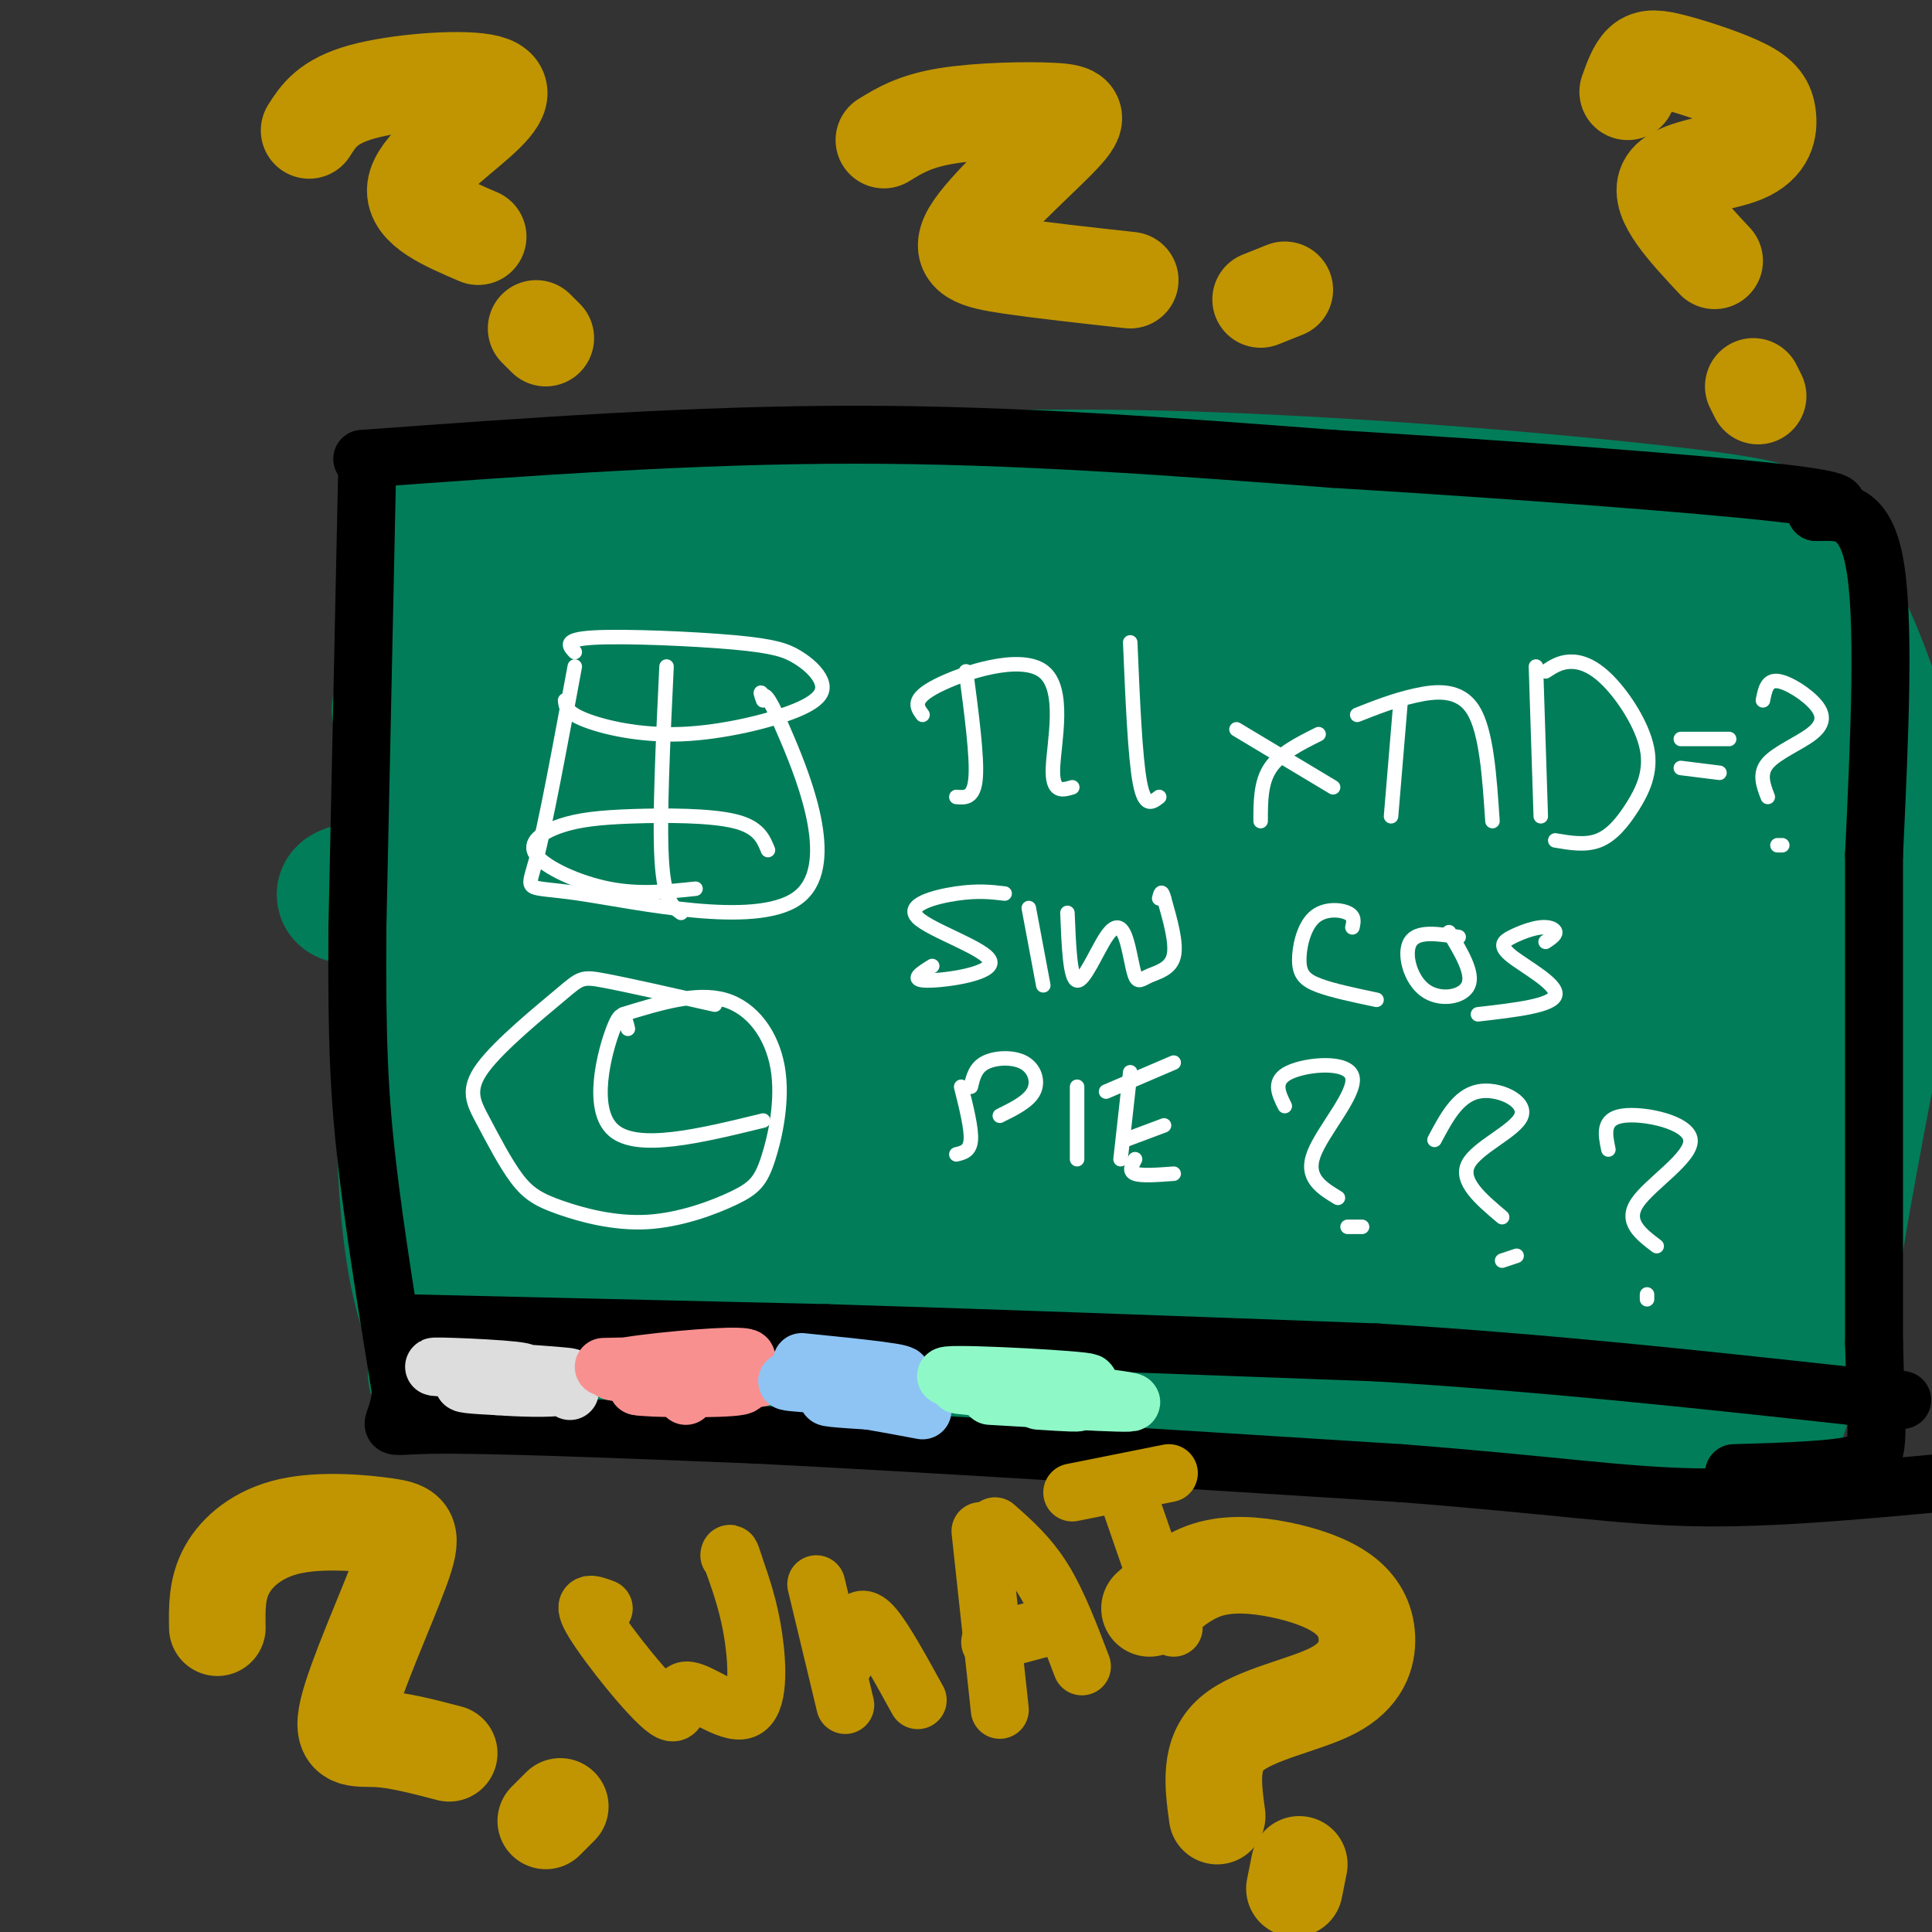 <svg viewBox='0 0 400 400' version='1.1' xmlns='http://www.w3.org/2000/svg' xmlns:xlink='http://www.w3.org/1999/xlink'><rect x="0" y="0" width="400" height="400" fill="#333333" stroke="none"/><g fill='none' stroke='#027D59' stroke-width='28' stroke-linecap='round' stroke-linejoin='round'><path d='M90,108c-5.250,67.417 -10.500,134.833 -2,162c8.500,27.167 30.750,14.083 53,1'/><path d='M141,271c35.536,2.892 97.876,9.620 143,11c45.124,1.380 73.033,-2.590 85,-2c11.967,0.590 7.990,5.740 9,-7c1.010,-12.740 7.005,-43.370 13,-74'/><path d='M391,199c2.707,-18.854 2.973,-28.990 0,-42c-2.973,-13.010 -9.186,-28.895 -15,-37c-5.814,-8.105 -11.228,-8.430 -11,-9c0.228,-0.570 6.100,-1.384 -15,-4c-21.100,-2.616 -69.171,-7.033 -110,-8c-40.829,-0.967 -74.414,1.517 -108,4'/><path d='M132,103c-24.113,1.244 -30.397,2.354 -34,3c-3.603,0.646 -4.526,0.828 -1,3c3.526,2.172 11.502,6.336 42,8c30.498,1.664 83.517,0.830 128,3c44.483,2.170 80.428,7.345 59,9c-21.428,1.655 -100.231,-0.208 -151,2c-50.769,2.208 -73.506,8.488 -84,12c-10.494,3.512 -8.747,4.256 -7,5'/><path d='M84,148c20.323,-1.306 74.629,-7.070 114,-9c39.371,-1.930 63.805,-0.026 92,3c28.195,3.026 60.152,7.173 58,7c-2.152,-0.173 -38.411,-4.668 -77,-6c-38.589,-1.332 -79.508,0.499 -110,5c-30.492,4.501 -50.555,11.673 -31,13c19.555,1.327 78.730,-3.192 120,-3c41.270,0.192 64.635,5.096 88,10'/><path d='M338,168c-2.345,0.403 -52.208,-3.589 -86,-5c-33.792,-1.411 -51.513,-0.239 -75,3c-23.487,3.239 -52.740,8.546 -77,13c-24.260,4.454 -43.528,8.056 -13,6c30.528,-2.056 110.851,-9.769 129,-14c18.149,-4.231 -25.878,-4.979 -48,-8c-22.122,-3.021 -22.341,-8.313 -25,-13c-2.659,-4.687 -7.760,-8.768 -11,-10c-3.240,-1.232 -4.620,0.384 -6,2'/><path d='M126,142c-2.488,5.352 -5.707,17.731 -8,25c-2.293,7.269 -3.662,9.428 -2,23c1.662,13.572 6.353,38.556 6,48c-0.353,9.444 -5.749,3.348 -6,-21c-0.251,-24.348 4.644,-66.949 2,-53c-2.644,13.949 -12.827,84.448 -14,97c-1.173,12.552 6.665,-32.842 10,-60c3.335,-27.158 2.168,-36.079 1,-45'/><path d='M115,156c0.114,-8.274 -0.099,-6.460 -1,-7c-0.901,-0.540 -2.488,-3.433 -5,4c-2.512,7.433 -5.948,25.191 -8,34c-2.052,8.809 -2.720,8.670 -2,26c0.720,17.330 2.829,52.128 7,53c4.171,0.872 10.405,-32.182 16,-52c5.595,-19.818 10.552,-26.402 13,-22c2.448,4.402 2.388,19.788 3,29c0.612,9.212 1.895,12.249 -5,23c-6.895,10.751 -21.970,29.214 -15,33c6.970,3.786 35.985,-7.107 65,-18'/><path d='M183,259c16.225,-2.836 24.287,-0.925 47,1c22.713,1.925 60.077,3.864 31,8c-29.077,4.136 -124.593,10.467 -157,14c-32.407,3.533 -1.703,4.266 29,5'/><path d='M133,287c15.714,0.274 40.500,-1.542 78,0c37.500,1.542 87.714,6.440 114,8c26.286,1.560 28.643,-0.220 31,-2'/><path d='M356,293c7.112,2.583 9.392,10.040 13,-2c3.608,-12.040 8.543,-43.576 11,-65c2.457,-21.424 2.438,-32.735 2,-41c-0.438,-8.265 -1.293,-13.483 -2,-22c-0.707,-8.517 -1.267,-20.331 -6,-13c-4.733,7.331 -13.638,33.809 -20,56c-6.362,22.191 -10.181,40.096 -14,58'/><path d='M340,264c-4.012,19.077 -7.041,37.771 -2,5c5.041,-32.771 18.153,-117.005 19,-139c0.847,-21.995 -10.571,18.250 -13,47c-2.429,28.750 4.133,46.005 5,59c0.867,12.995 -3.959,21.729 -5,18c-1.041,-3.729 1.703,-19.923 7,-36c5.297,-16.077 13.149,-32.039 21,-48'/><path d='M372,170c3.290,-4.087 1.016,9.695 -3,26c-4.016,16.305 -9.773,35.132 -14,47c-4.227,11.868 -6.926,16.776 -10,21c-3.074,4.224 -6.525,7.764 -7,6c-0.475,-1.764 2.027,-8.833 -19,-13c-21.027,-4.167 -65.583,-5.433 -79,-8c-13.417,-2.567 4.307,-6.435 17,-9c12.693,-2.565 20.357,-3.828 30,-4c9.643,-0.172 21.265,0.748 31,3c9.735,2.252 17.582,5.837 22,8c4.418,2.163 5.405,2.904 -16,2c-21.405,-0.904 -65.203,-3.452 -109,-6'/><path d='M215,243c-40.726,-0.226 -88.042,2.210 -77,1c11.042,-1.210 80.441,-6.066 127,-7c46.559,-0.934 70.277,2.053 79,2c8.723,-0.053 2.450,-3.147 -5,-6c-7.450,-2.853 -16.076,-5.465 -26,-8c-9.924,-2.535 -21.145,-4.994 -43,-8c-21.855,-3.006 -54.342,-6.558 -86,-6c-31.658,0.558 -62.485,5.227 -50,3c12.485,-2.227 68.281,-11.351 106,-14c37.719,-2.649 57.359,1.175 77,5'/><path d='M317,205c17.490,1.556 22.713,2.946 6,1c-16.713,-1.946 -55.364,-7.229 -75,-10c-19.636,-2.771 -20.256,-3.029 -50,0c-29.744,3.029 -88.612,9.346 -75,7c13.612,-2.346 99.704,-13.354 145,-17c45.296,-3.646 49.797,0.069 48,0c-1.797,-0.069 -9.893,-3.921 -33,-4c-23.107,-0.079 -61.227,3.614 -82,6c-20.773,2.386 -24.201,3.463 -32,6c-7.799,2.537 -19.971,6.533 -26,9c-6.029,2.467 -5.915,3.403 -4,5c1.915,1.597 5.631,3.853 8,6c2.369,2.147 3.391,4.185 23,6c19.609,1.815 57.804,3.408 96,5'/><path d='M266,225c29.877,2.633 56.570,6.714 53,6c-3.570,-0.714 -37.402,-6.223 -70,-8c-32.598,-1.777 -63.962,0.178 -77,2c-13.038,1.822 -7.751,3.511 18,6c25.751,2.489 71.966,5.777 91,8c19.034,2.223 10.885,3.379 2,6c-8.885,2.621 -18.508,6.706 -11,9c7.508,2.294 32.145,2.798 40,3c7.855,0.202 -1.073,0.101 -10,0'/><path d='M302,257c-9.078,1.469 -26.773,5.142 -22,-3c4.773,-8.142 32.013,-28.099 45,-42c12.987,-13.901 11.722,-21.744 10,-24c-1.722,-2.256 -3.901,1.077 -8,8c-4.099,6.923 -10.117,17.435 -14,31c-3.883,13.565 -5.632,30.182 -4,27c1.632,-3.182 6.644,-26.162 12,-44c5.356,-17.838 11.058,-30.533 14,-34c2.942,-3.467 3.126,2.295 -1,16c-4.126,13.705 -12.563,35.352 -21,57'/><path d='M313,249c-3.500,9.833 -1.750,5.917 0,2'/></g>
<g fill='none' stroke='#000000' stroke-width='12' stroke-linecap='round' stroke-linejoin='round'><path d='M76,98c0.000,0.000 -2.000,94.000 -2,94'/><path d='M74,192c-0.178,23.422 0.378,34.978 2,49c1.622,14.022 4.311,30.511 7,47'/><path d='M83,288c-0.556,8.778 -5.444,7.222 6,7c11.444,-0.222 39.222,0.889 67,2'/><path d='M156,297c33.500,1.667 83.750,4.833 134,8'/><path d='M290,305c32.133,2.489 45.467,4.711 61,5c15.533,0.289 33.267,-1.356 51,-3'/><path d='M75,95c34.250,-2.500 68.500,-5.000 102,-5c33.500,0.000 66.250,2.500 99,5'/><path d='M276,95c35.489,2.156 74.711,5.044 92,7c17.289,1.956 12.644,2.978 8,4'/><path d='M376,106c3.911,0.133 9.689,-1.533 12,10c2.311,11.533 1.156,36.267 0,61'/><path d='M388,177c0.000,27.000 0.000,64.000 0,101'/><path d='M388,278c0.489,21.178 1.711,23.622 -3,25c-4.711,1.378 -15.356,1.689 -26,2'/><path d='M86,274c0.000,0.000 85.000,2.000 85,2'/><path d='M171,276c33.167,1.000 73.583,2.500 114,4'/><path d='M285,280c35.333,2.167 66.667,5.583 98,9'/><path d='M383,289c17.000,1.500 10.500,0.750 4,0'/></g>
<g fill='none' stroke='#DDDDDD' stroke-width='12' stroke-linecap='round' stroke-linejoin='round'><path d='M98,285c11.730,0.242 23.461,0.485 19,0c-4.461,-0.485 -25.113,-1.697 -27,-2c-1.887,-0.303 14.992,0.303 18,1c3.008,0.697 -7.855,1.485 -11,2c-3.145,0.515 1.427,0.758 6,1'/><path d='M103,287c4.107,0.310 11.375,0.583 13,0c1.625,-0.583 -2.393,-2.024 -3,-2c-0.607,0.024 2.196,1.512 5,3'/></g>
<g fill='none' stroke='#F99090' stroke-width='12' stroke-linecap='round' stroke-linejoin='round'><path d='M125,283c10.413,-0.223 20.826,-0.447 26,-1c5.174,-0.553 5.108,-1.437 -3,-1c-8.108,0.437 -24.260,2.195 -21,3c3.260,0.805 25.931,0.659 30,1c4.069,0.341 -10.466,1.171 -25,2'/><path d='M132,287c1.464,0.476 17.625,0.667 21,0c3.375,-0.667 -6.036,-2.190 -10,-2c-3.964,0.190 -2.482,2.095 -1,4'/></g>
<g fill='none' stroke='#8DC4F4' stroke-width='12' stroke-linecap='round' stroke-linejoin='round'><path d='M166,282c11.984,1.209 23.968,2.418 20,3c-3.968,0.582 -23.888,0.537 -23,1c0.888,0.463 22.585,1.432 26,2c3.415,0.568 -11.453,0.734 -16,1c-4.547,0.266 1.226,0.633 7,1'/><path d='M180,290c3.000,0.500 7.000,1.250 11,2'/></g>
<g fill='none' stroke='#8FF8C7' stroke-width='12' stroke-linecap='round' stroke-linejoin='round'><path d='M205,289c16.970,1.012 33.940,2.024 28,1c-5.940,-1.024 -34.792,-4.083 -37,-5c-2.208,-0.917 22.226,0.310 28,1c5.774,0.690 -7.113,0.845 -20,1'/><path d='M204,287c-5.107,-0.024 -7.875,-0.583 -3,0c4.875,0.583 17.393,2.310 21,3c3.607,0.690 -1.696,0.345 -7,0'/></g>
<g fill='none' stroke='#FFFFFF' stroke-width='3' stroke-linecap='round' stroke-linejoin='round'><path d='M119,135c-1.240,-1.321 -2.479,-2.642 4,-3c6.479,-0.358 20.677,0.247 29,1c8.323,0.753 10.770,1.654 13,3c2.230,1.346 4.244,3.137 5,5c0.756,1.863 0.254,3.798 -5,6c-5.254,2.202 -15.261,4.670 -24,5c-8.739,0.330 -16.211,-1.477 -20,-3c-3.789,-1.523 -3.894,-2.761 -4,-4'/><path d='M119,138c-3.029,16.392 -6.057,32.785 -8,40c-1.943,7.215 -2.799,5.254 9,7c11.799,1.746 36.254,7.201 45,1c8.746,-6.201 1.785,-24.057 -2,-33c-3.785,-8.943 -4.392,-8.971 -5,-9'/><path d='M158,144c-0.833,-1.333 -0.417,-0.167 0,1'/><path d='M159,176c-0.971,-2.396 -1.941,-4.791 -7,-6c-5.059,-1.209 -14.206,-1.230 -21,-1c-6.794,0.230 -11.233,0.711 -15,2c-3.767,1.289 -6.860,3.385 -5,6c1.860,2.615 8.674,5.747 15,7c6.326,1.253 12.163,0.626 18,0'/><path d='M138,138c-0.750,15.750 -1.500,31.500 -1,40c0.500,8.500 2.250,9.750 4,11'/><path d='M200,139c1.167,8.833 2.333,17.667 2,22c-0.333,4.333 -2.167,4.167 -4,4'/><path d='M191,148c-1.185,-1.625 -2.369,-3.250 3,-6c5.369,-2.750 17.292,-6.625 22,-3c4.708,3.625 2.202,14.750 2,20c-0.202,5.250 1.899,4.625 4,4'/><path d='M234,133c0.500,11.833 1.000,23.667 2,29c1.000,5.333 2.500,4.167 4,3'/><path d='M256,151c0.000,0.000 20.000,12.000 20,12'/><path d='M273,152c-4.000,2.000 -8.000,4.000 -10,7c-2.000,3.000 -2.000,7.000 -2,11'/><path d='M290,145c0.000,0.000 -2.000,24.000 -2,24'/><path d='M281,148c3.822,-1.511 7.644,-3.022 12,-4c4.356,-0.978 9.244,-1.422 12,3c2.756,4.422 3.378,13.711 4,23'/><path d='M318,138c0.000,0.000 1.000,31.000 1,31'/><path d='M320,139c1.463,-0.956 2.926,-1.912 5,-2c2.074,-0.088 4.757,0.692 8,4c3.243,3.308 7.044,9.144 8,14c0.956,4.856 -0.935,8.730 -3,12c-2.065,3.270 -4.304,5.934 -7,7c-2.696,1.066 -5.848,0.533 -9,0'/><path d='M348,153c0.000,0.000 10.000,0.000 10,0'/><path d='M348,159c0.000,0.000 8.000,1.000 8,1'/><path d='M365,145c0.404,-2.112 0.807,-4.223 3,-4c2.193,0.223 6.175,2.781 8,5c1.825,2.219 1.491,4.097 -1,6c-2.491,1.903 -7.140,3.829 -9,6c-1.860,2.171 -0.930,4.585 0,7'/><path d='M369,175c0.000,0.000 -1.000,0.000 -1,0'/><path d='M208,185c-2.761,-0.330 -5.522,-0.660 -10,0c-4.478,0.660 -10.675,2.311 -8,5c2.675,2.689 14.220,6.416 15,9c0.780,2.584 -9.206,4.024 -13,4c-3.794,-0.024 -1.397,-1.512 1,-3'/><path d='M213,188c0.000,0.000 3.000,16.000 3,16'/><path d='M221,189c0.274,6.872 0.549,13.744 2,14c1.451,0.256 4.079,-6.105 6,-9c1.921,-2.895 3.133,-2.323 4,0c0.867,2.323 1.387,6.396 2,8c0.613,1.604 1.319,0.740 3,0c1.681,-0.740 4.337,-1.354 5,-4c0.663,-2.646 -0.669,-7.323 -2,-12'/><path d='M241,186c-0.500,-2.000 -0.750,-1.000 -1,0'/><path d='M280,192c0.266,-1.144 0.533,-2.287 -1,-3c-1.533,-0.713 -4.864,-0.995 -7,1c-2.136,1.995 -3.075,6.268 -3,9c0.075,2.732 1.164,3.923 4,5c2.836,1.077 7.418,2.038 12,3'/><path d='M302,194c-4.274,-0.673 -8.548,-1.345 -10,1c-1.452,2.345 -0.083,7.708 3,10c3.083,2.292 7.881,1.512 9,-1c1.119,-2.512 -1.440,-6.756 -4,-11'/><path d='M320,195c1.029,-0.688 2.058,-1.377 2,-2c-0.058,-0.623 -1.203,-1.181 -3,-1c-1.797,0.181 -4.244,1.100 -6,2c-1.756,0.900 -2.819,1.781 0,4c2.819,2.219 9.520,5.777 9,8c-0.520,2.223 -8.260,3.112 -16,4'/><path d='M199,225c1.083,4.333 2.167,8.667 2,11c-0.167,2.333 -1.583,2.667 -3,3'/><path d='M201,225c0.464,-1.964 0.929,-3.929 3,-5c2.071,-1.071 5.750,-1.250 8,0c2.250,1.250 3.071,3.929 2,6c-1.071,2.071 -4.036,3.536 -7,5'/><path d='M223,225c0.000,0.000 0.000,15.000 0,15'/><path d='M229,226c0.000,0.000 14.000,-6.000 14,-6'/><path d='M234,222c0.000,0.000 -2.000,18.000 -2,18'/><path d='M233,236c0.000,0.000 8.000,-3.000 8,-3'/><path d='M235,240c-0.667,1.250 -1.333,2.500 0,3c1.333,0.500 4.667,0.250 8,0'/><path d='M266,229c-1.315,-2.649 -2.631,-5.298 1,-7c3.631,-1.702 12.208,-2.458 13,1c0.792,3.458 -6.202,11.131 -8,16c-1.798,4.869 1.601,6.935 5,9'/><path d='M279,254c0.000,0.000 3.000,0.000 3,0'/><path d='M297,236c2.417,-4.560 4.833,-9.119 9,-10c4.167,-0.881 10.083,1.917 9,5c-1.083,3.083 -9.167,6.452 -11,10c-1.833,3.548 2.583,7.274 7,11'/><path d='M311,261c0.000,0.000 3.000,-1.000 3,-1'/><path d='M333,238c-0.667,-3.190 -1.333,-6.381 3,-7c4.333,-0.619 13.667,1.333 14,5c0.333,3.667 -8.333,9.048 -11,13c-2.667,3.952 0.667,6.476 4,9'/><path d='M341,268c0.000,0.000 0.000,1.000 0,1'/><path d='M148,208c-9.175,-2.064 -18.350,-4.128 -23,-5c-4.650,-0.872 -4.774,-0.552 -9,3c-4.226,3.552 -12.553,10.336 -16,15c-3.447,4.664 -2.015,7.207 0,11c2.015,3.793 4.614,8.837 7,12c2.386,3.163 4.559,4.444 9,6c4.441,1.556 11.151,3.387 18,3c6.849,-0.387 13.838,-2.990 18,-5c4.162,-2.010 5.497,-3.425 7,-8c1.503,-4.575 3.174,-12.309 2,-19c-1.174,-6.691 -5.193,-12.340 -11,-14c-5.807,-1.660 -13.404,0.670 -21,3'/><path d='M130,213c-0.578,-2.378 -1.156,-4.756 -3,0c-1.844,4.756 -4.956,16.644 0,21c4.956,4.356 17.978,1.178 31,-2'/></g>
<g fill='none' stroke='#C09501' stroke-width='20' stroke-linecap='round' stroke-linejoin='round'><path d='M45,337c-0.070,-4.066 -0.140,-8.131 2,-12c2.140,-3.869 6.491,-7.540 13,-9c6.509,-1.460 15.178,-0.709 20,0c4.822,0.709 5.798,1.376 3,9c-2.798,7.624 -9.369,22.207 -11,29c-1.631,6.793 1.677,5.798 6,6c4.323,0.202 9.662,1.601 15,3'/><path d='M113,377c0.000,0.000 3.000,-3.000 3,-3'/><path d='M238,333c3.723,-3.282 7.447,-6.564 12,-8c4.553,-1.436 9.937,-1.027 15,0c5.063,1.027 9.807,2.670 13,5c3.193,2.330 4.835,5.346 5,9c0.165,3.654 -1.148,7.945 -7,11c-5.852,3.055 -16.243,4.873 -21,9c-4.757,4.127 -3.878,10.564 -3,17'/><path d='M268,391c0.000,0.000 1.000,-5.000 1,-5'/><path d='M183,29c3.186,-1.959 6.372,-3.917 13,-5c6.628,-1.083 16.699,-1.290 22,-1c5.301,0.290 5.833,1.078 1,6c-4.833,4.922 -15.032,13.979 -18,19c-2.968,5.021 1.295,6.006 8,7c6.705,0.994 15.853,1.997 25,3'/><path d='M261,62c0.000,0.000 5.000,-2.000 5,-2'/><path d='M337,19c0.859,-2.417 1.718,-4.834 3,-6c1.282,-1.166 2.988,-1.080 7,0c4.012,1.080 10.329,3.154 14,5c3.671,1.846 4.695,3.464 5,6c0.305,2.536 -0.110,5.990 -5,8c-4.890,2.010 -14.254,2.574 -16,6c-1.746,3.426 4.127,9.713 10,16'/><path d='M363,80c0.000,0.000 1.000,2.000 1,2'/><path d='M64,27c1.912,-3.008 3.825,-6.016 11,-8c7.175,-1.984 19.614,-2.944 25,-2c5.386,0.944 3.719,3.793 -1,8c-4.719,4.207 -12.491,9.774 -13,14c-0.509,4.226 6.246,7.113 13,10'/><path d='M111,68c0.000,0.000 2.000,2.000 2,2'/></g>
<g fill='none' stroke='#C09501' stroke-width='12' stroke-linecap='round' stroke-linejoin='round'><path d='M125,333c-2.514,-0.950 -5.028,-1.900 -2,3c3.028,4.900 11.599,15.650 15,18c3.401,2.350 1.633,-3.700 4,-4c2.367,-0.300 8.868,5.150 12,4c3.132,-1.150 2.895,-8.900 2,-15c-0.895,-6.100 -2.447,-10.550 -4,-15'/><path d='M152,324c-0.833,-2.833 -0.917,-2.417 -1,-2'/><path d='M169,328c0.000,0.000 6.000,25.000 6,25'/><path d='M175,344c0.600,-2.622 1.200,-5.244 2,-7c0.800,-1.756 1.800,-2.644 4,0c2.200,2.644 5.600,8.822 9,15'/><path d='M203,317c0.000,0.000 4.000,37.000 4,37'/><path d='M206,316c3.500,3.083 7.000,6.167 10,11c3.000,4.833 5.500,11.417 8,18'/><path d='M220,336c0.000,0.000 -15.000,4.000 -15,4'/><path d='M222,309c0.000,0.000 20.000,-4.000 20,-4'/><path d='M234,311c0.000,0.000 9.000,26.000 9,26'/></g>
</svg>